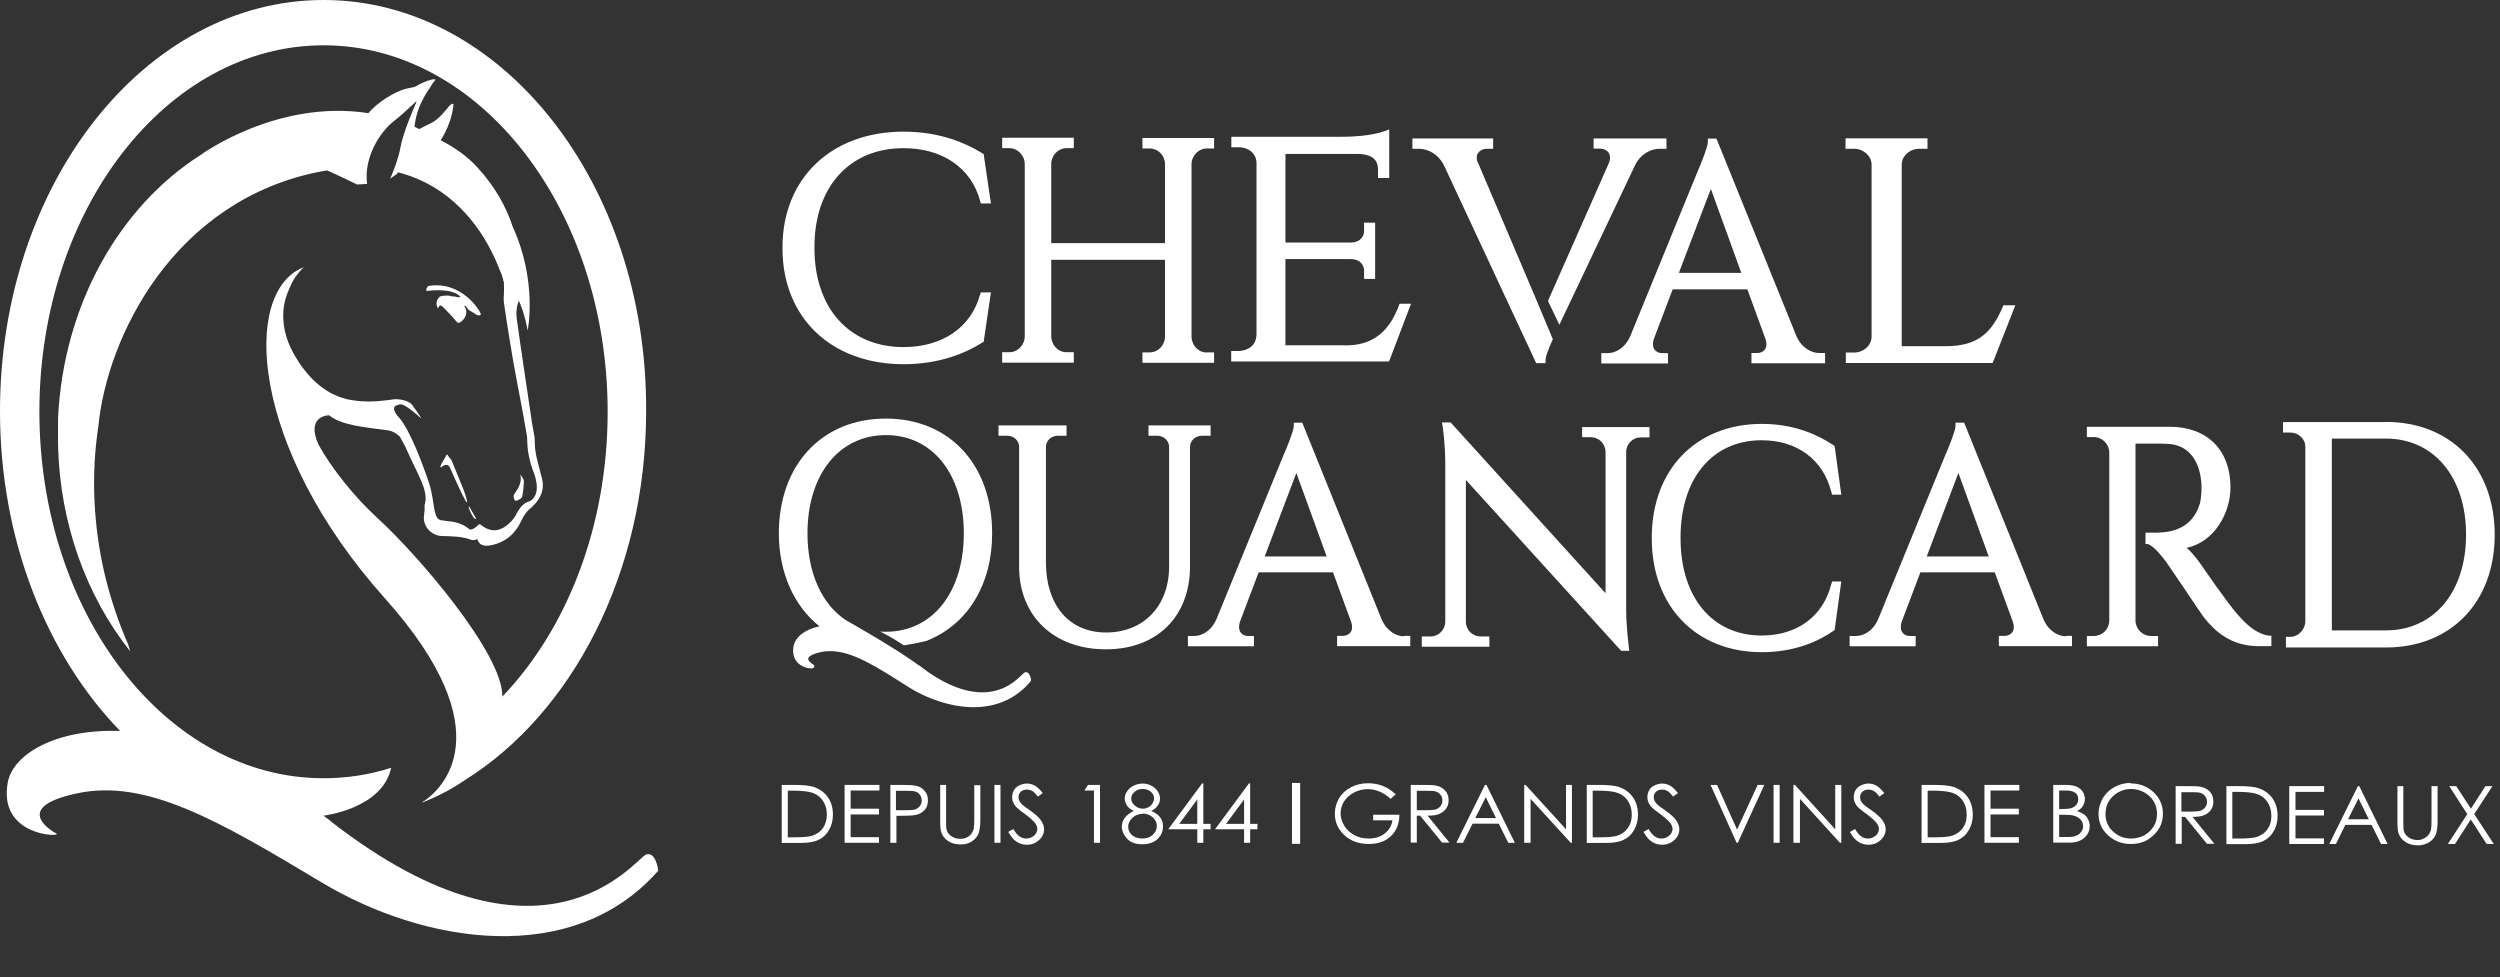<svg xmlns="http://www.w3.org/2000/svg" viewBox="0 0 165.02 64.52"><rect x="0" y="0" width="165.02" height="64.52" fill="#333333" stroke="none"/><defs><style>      .cls-1 {        fill: #fff;      }    </style></defs><g><g id="Calque_1"><g id="Calque_1-2" data-name="Calque_1"><g><path class="cls-1" d="M31.73,20.71c-.04-.2-1.27-2.21-3.47-1.83,0,0-.3.37.01.32s1.62-.16,2.11.38c-.01.07-.2.04-.33,0-.04-.01-.09-.02-.11-.04.04,0,.06.02.1.04-.07-.01-.12-.02-.12,0-.26-.09-.56-.1-.88-.01,0,0-.2.17-.22.4s.1.47.12.33c0,0,.07-.22.22-.1s.44.43.73.74c.27.31.31.46.51.32.19-.14.59-.52.25-1.06v-.02s.09-.02.16.11c.11.19.21.22.21.22.14.09.3.17.46.28,0,0,.3.1.25-.1"></path><path class="cls-1" d="M33.06,17.93c.09.23.16.47.23.72,0-.14-.06-.35-.15-.59l-.09-.14h0Z"></path><path class="cls-1" d="M34.37,31.35s.21.28.21.4-.05.95-.14,1.08c-.07.14-.3.19-.37.23s-.23-.21-.14-.42c.11-.21.56-.66.42-1.29"></path><path class="cls-1" d="M33.07,17.96c.16.43.22.69.22.69,0-.14-.06-.35-.15-.59l-.07-.11h0Z"></path><path class="cls-1" d="M42.6,56.44c-.72.33-6.76,8.63-20.71-2.18h.02c-.19-.14-.36-.27-.56-.42,0,0,3.89-.44,4.47-3.16-1.43.46-2.93.69-4.47.69-10.36,0-18.75-10.84-18.75-24.2S11.01,2.99,21.36,2.99s18.75,10.84,18.75,24.2c0,7.59-2.71,14.36-6.95,18.79.04-2.85-5.65-9.42-8.24-11.78-1.53-1.4-3.03-3.28-3.89-4.84-.88-1.94.69-1.95.69-1.95.83.68,2.4.79,3.92,1,.26.04.52.19.75.41.12.2.23.42.35.64.26.58.53,1.16.82,1.74.09.21.17.38.25.56h0c.2.46.38,1.06.23,1.54l-.02.04c.02.19.01.38-.02.61-.15.73.44,1.41,1.16,1.43.67.02,1.33.02,1.97.26.1.04.28,0,.38-.06.11.38.37.51.91.41.95-.19,1.61-.77,2-1.63.17-.38.41-.69.75-.93h.01l-.02-.02c.37-.33.83-.95.62-1.8-.32-1.35-.48-1.53-.49-2.73,0,0-.07-.37-.17-.94,0-.05-.89-5.93-1.01-6.9-.07-.58.04-.96.14-1.19.41.9.58,1.97.58,1.97,0,0,.67-3.24-.99-6.86-.42-1.29-1.15-2.62-2.3-3.88-.7-.78-1.56-1.36-2.45-1.82.79-1.26.83-2.27.84-2.35.01-.09-.12-.09-.28.09s-.66.89-1.24,1.15c-.22.1-.48.23-.73.37-.1-.05-.21-.1-.32-.15.01-.17.09-.82.43-1.57.11-.22.22-.43.33-.62.09-.14.17-.26.27-.4,0,0,.16-.3.28-.42.12-.12.06-.14-.09-.12-.15.01-.56.15-.9.33-.35.2-.23.15-.84.28-.74.16-1.97.93-2.52,1.62-6.07-.94-11.11,2.78-11.11,2.78h0c-5.33,3.41-9.03,9.87-9.38,17.38v1.73c.12,5.25,1.9,10.02,4.76,13.63-.04-.14-.07-.28-.12-.42-.64-1.47-1.17-3.03-1.56-4.66-.78-3.35-.89-6.66-.42-9.75h0c.56-5.88,4.96-14.99,14.74-16.85.12-.02.25-.04.36-.06.7.3,1.98.93,1.98.93l.66-.04c-.22-1.71.79-3.36,1.74-4.12,1.04-.82,1.62-1.52,1.51-1.27-.11.25-.88,2-1.06,3.04-.12.69-.46,1.52-.66,2l.47-.33s0-.02.02-.09c3.52.89,5.4,3.57,6.29,5.43.04.06.06.14.1.2.17.37.3.7.4.96l.07.11c.07.25.14.46.15.59.02.28.01.57,0,.79-.02.16-.02.33,0,.51.09.67.58,3.84.89,5.38s.64,3.49.64,3.49c0,0,.02.68.06.94.04.26.16.84.28,1.15s.67,1.57-.09,2.13c0,0-.04.01-.09.04h0s-.1.04-.16.06c-.32.15-.52.44-.68.73-.04.1-.1.21-.2.33h0c-.11.16-.23.28-.35.38-.74.67-1.37.37-1.66.17-.05-.02-.09-.06-.11-.09-.06-.05-.11-.06-.15-.06-.07,0-.12.11-.25.2-.04.02-.09.06-.14.09-.31.15-.22-.01-.72-.26-.1-.05-.19-.07-.27-.11-.15-.05-.3-.07-.44-.1-.21-.02-.43-.05-.7-.09-.47-.07-.44-.88-.63-1.8-.04-.2-.09-.41-.16-.62-.38-1.15-1.25-3.51-1.97-4.33-.72-.8-.11-.85-.11-.85h0s.11-.05.2-.05c.31,0,1.12.72,1.33.91v-.04c-.1-.16-.35-.54-.58-.84-.31-.38-1.12-.37-1.12-.37-.17.02-.35.05-.52.07-.87.11-1.62.11-2.27,0h-.04c-.12-.02-.23-.05-.36-.07-.04,0-.09-.02-.12-.04-.09-.02-.16-.05-.25-.07-.12-.04-.23-.09-.35-.14h0c-.19-.07-.36-.16-.53-.27h0c-.68-.41-1.27-.99-1.82-1.78-.27-.4-.49-.78-.66-1.15-.3-.66-.43-1.27-.46-1.83-.04-.74.12-1.38.35-1.9h0c.02-.07.05-.12.07-.17,0,0,0-.02.01-.02.02-.05.05-.1.07-.14,0,0,0-.02.01-.04.02-.04.05-.09.06-.12,0-.01.01-.02.02-.04.02-.04.04-.07.06-.11,0-.01.01-.02.02-.04.02-.04.04-.06.06-.1,0,0,.01-.02.02-.04.02-.04.06-.09.09-.12.27-.38.51-.59.51-.59-4.13,1.59-3.55,11.9,5.36,21.86,7.95,8.89,3.65,12.64,2.62,13.35-.05.02-.1.05-.15.09.02,0,.06-.02.09-.04-.09.06-.14.09-.14.09,1.06-.41,2-.91,2.83-1.48,7.09-4.41,11.99-13.67,11.99-24.38C42.72,12.15,33.16,0,21.36,0S0,12.15,0,27.14c0,8.53,3.1,16.13,7.93,21.11-4.23-.15-7.08,1.52-7.42,3.41-.63,3.53,3.49,3.6,3.23,3.37,0,0-3.25-1.68,1.33-2.66,4.59-.99,9.36,1.8,16.15,5.87s16.6,5.65,22.23-.77c0,0-.15-1.37-.87-1.04"></path><path class="cls-1" d="M29.12,30.85s.4-.4.59.04.75,1.69,1,2.13c.23.43.09-.22-.15-.8s-.77-1.87-.77-1.87c0,0-.05-.05-.14-.16-.07-.11-.14-.26-.19-.14-.05.14-.52.82-.36.79"></path><path class="cls-1" d="M30.96,33.58s.21.53.35.63.16.07,0-.19-.35-.61-.35-.61c0,0-.05.07,0,.16"></path><path class="cls-1" d="M51.6,55.63v-3.82h.83c.59,0,1.04.05,1.31.14.38.14.69.36.91.68s.33.7.33,1.15c0,.38-.09.72-.26,1.01-.17.3-.4.51-.68.64-.27.14-.67.21-1.16.21h-1.29ZM51.98,55.27h.47c.56,0,.94-.04,1.15-.1.3-.1.54-.26.72-.51.17-.25.26-.54.26-.89,0-.37-.1-.68-.28-.94-.19-.26-.44-.44-.78-.53-.25-.07-.67-.11-1.24-.11h-.28v3.09h-.01Z"></path><polygon class="cls-1" points="55.75 51.81 58.05 51.81 58.05 52.18 56.15 52.18 56.15 53.38 58.02 53.38 58.02 53.76 56.15 53.76 56.15 55.26 58.02 55.26 58.02 55.63 55.75 55.63 55.75 51.81"></polygon><path class="cls-1" d="M58.74,51.81h.8c.46,0,.77.02.93.06.23.05.42.16.56.33.15.17.22.37.22.63s-.07.47-.21.63c-.14.16-.33.27-.58.33-.19.04-.52.06-1.01.06h-.28v1.78h-.4v-3.82h-.02ZM59.14,52.18v1.3h.68c.27,0,.47-.01.61-.06.12-.05.22-.12.3-.23s.11-.22.11-.36-.04-.25-.11-.35c-.07-.11-.17-.19-.28-.22-.12-.05-.31-.06-.58-.06h-.72Z"></path><path class="cls-1" d="M62.05,51.81h.4v2.31c0,.27,0,.44.01.51.02.15.06.27.14.38.07.1.19.19.33.26.15.07.3.1.46.1.14,0,.26-.02.38-.07.12-.05.22-.12.31-.22s.14-.21.19-.35c.02-.1.04-.3.04-.59v-2.31h.4v2.31c0,.35-.04.62-.1.83-.07.21-.21.4-.42.54-.21.16-.47.23-.77.23-.32,0-.61-.07-.83-.22-.23-.15-.38-.35-.46-.58-.05-.15-.07-.42-.07-.8v-2.31h0Z"></path><rect class="cls-1" x="65.64" y="51.81" width=".4" height="3.82"></rect><path class="cls-1" d="M66.54,54.92l.35-.2c.23.42.52.63.83.63.14,0,.26-.02.38-.09.12-.06.21-.14.27-.23.06-.1.1-.21.1-.32,0-.12-.05-.25-.14-.37-.12-.17-.36-.37-.69-.62-.33-.23-.54-.42-.62-.52-.15-.19-.21-.37-.21-.58,0-.16.04-.32.12-.46s.2-.25.36-.32c.15-.07.32-.12.49-.12.19,0,.37.05.53.14s.33.25.52.49l-.32.23c-.15-.19-.28-.32-.38-.37-.11-.06-.22-.09-.35-.09-.16,0-.3.05-.4.14-.1.1-.15.21-.15.35,0,.09.01.16.05.25.04.07.1.16.2.26.05.05.22.17.52.38.35.25.58.46.72.66.12.19.2.38.2.57,0,.27-.11.52-.33.72-.22.2-.49.31-.8.31-.25,0-.47-.06-.67-.19-.2-.12-.38-.33-.54-.62"></path><polygon class="cls-1" points="71.82 51.81 72.61 51.81 72.61 55.63 72.21 55.63 72.21 52.18 71.58 52.18 71.82 51.81"></polygon><path class="cls-1" d="M76.02,53.54c.27.12.47.27.58.44.11.16.17.35.17.56,0,.3-.1.56-.3.78-.25.27-.61.41-1.06.41s-.78-.12-1.01-.36c-.22-.25-.35-.51-.35-.8,0-.21.06-.41.19-.58.12-.17.32-.32.59-.46-.2-.1-.35-.22-.44-.36-.1-.15-.15-.3-.15-.46s.05-.33.16-.48c.1-.16.25-.28.43-.37.19-.09.38-.14.59-.14s.41.05.58.14.32.22.42.37c.1.16.15.32.15.49s-.05.32-.15.46c-.1.14-.23.25-.43.35M75.44,53.72c-.27,0-.51.09-.69.26s-.28.37-.28.59c0,.14.04.27.12.4.07.12.19.22.33.28s.31.1.49.1c.3,0,.52-.09.69-.25.17-.16.26-.36.26-.58s-.09-.41-.27-.57c-.19-.16-.41-.25-.66-.25M75.43,52.08c-.22,0-.41.06-.54.19-.15.12-.22.27-.22.44s.07.32.23.46c.16.14.33.21.54.21.14,0,.26-.04.37-.1.12-.06.21-.15.27-.26.06-.11.1-.22.1-.32,0-.15-.06-.3-.2-.42-.14-.14-.32-.2-.57-.2"></path><path class="cls-1" d="M79.34,51.71h.09v2.67h.48v.36h-.48v.89h-.4v-.89h-1.92l2.24-3.03h-.01ZM79.03,54.38v-1.61l-1.19,1.61h1.19Z"></path><path class="cls-1" d="M82.43,51.71h.09v2.67h.48v.36h-.48v.89h-.4v-.89h-1.92l2.24-3.03h-.01ZM82.12,54.38v-1.61l-1.19,1.61h1.19Z"></path><path class="cls-1" d="M92.1,52.45l-.31.28c-.22-.21-.47-.37-.73-.48-.27-.11-.53-.16-.78-.16-.31,0-.62.07-.9.22s-.51.35-.66.59c-.16.25-.23.52-.23.8s.09.56.25.82.38.46.67.61c.28.15.59.22.94.22.41,0,.77-.11,1.05-.33.28-.22.46-.51.51-.87h-1.27v-.37h1.73c0,.59-.19,1.06-.56,1.41-.36.35-.85.52-1.46.52-.74,0-1.32-.25-1.75-.72-.33-.37-.49-.8-.49-1.29,0-.36.1-.7.28-1.01s.46-.56.79-.73.7-.26,1.12-.26c.35,0,.66.06.96.17.3.11.59.31.88.57"></path><path class="cls-1" d="M93.12,51.81h.8c.44,0,.74.01.9.05.23.05.43.16.58.33s.22.38.22.63c0,.21-.05.4-.16.54-.1.16-.25.27-.44.36-.19.09-.46.12-.79.12l1.45,1.78h-.49l-1.45-1.78h-.22v1.78h-.4s0-3.82,0-3.82ZM93.52,52.18v1.3h.69c.27,0,.47-.02.59-.06.12-.05.22-.12.3-.23s.11-.22.11-.36-.04-.25-.11-.35c-.07-.1-.17-.17-.28-.22-.12-.05-.32-.06-.59-.06h-.7,0Z"></path><path class="cls-1" d="M98.12,51.81l1.87,3.82h-.43l-.63-1.26h-1.73l-.63,1.26h-.44l1.89-3.82h.11ZM98.07,52.62l-.69,1.38h1.37l-.68-1.38Z"></path><polygon class="cls-1" points="100.61 55.63 100.61 51.81 100.7 51.81 103.37 54.74 103.37 51.81 103.76 51.81 103.76 55.63 103.68 55.63 101.03 52.73 101.03 55.63 100.61 55.63"></polygon><path class="cls-1" d="M104.74,55.63v-3.82h.83c.59,0,1.04.05,1.31.14.38.14.69.36.91.68s.33.7.33,1.15c0,.38-.09.72-.26,1.01-.17.3-.4.51-.68.64-.27.14-.67.21-1.16.21h-1.29ZM105.12,55.27h.46c.56,0,.94-.04,1.15-.1.3-.1.54-.26.72-.51s.26-.54.26-.89c0-.37-.1-.68-.28-.94s-.44-.44-.78-.53c-.25-.07-.67-.11-1.24-.11h-.28v3.09h0Z"></path><path class="cls-1" d="M108.47,54.92l.35-.2c.23.42.52.63.83.63.14,0,.26-.02.38-.09s.21-.14.27-.23c.06-.1.1-.21.1-.32,0-.12-.05-.25-.14-.37-.12-.17-.36-.37-.69-.62-.33-.23-.54-.42-.62-.52-.14-.19-.21-.37-.21-.58,0-.16.04-.32.12-.46s.2-.25.36-.32c.15-.07.32-.12.49-.12.19,0,.37.05.53.14s.33.26.52.49l-.32.23c-.15-.19-.28-.32-.38-.37-.11-.06-.22-.09-.35-.09-.16,0-.3.05-.4.14-.1.1-.15.21-.15.35,0,.09.01.16.05.25.04.07.1.16.2.26.05.05.22.17.52.38.35.25.58.46.72.66.12.19.2.38.2.57,0,.27-.11.52-.33.72-.22.2-.49.31-.8.31-.25,0-.47-.06-.67-.19-.2-.12-.38-.33-.54-.62"></path><polygon class="cls-1" points="112.91 51.81 113.34 51.81 114.66 54.76 116.02 51.81 116.46 51.81 114.71 55.63 114.63 55.63 112.91 51.81"></polygon><rect class="cls-1" x="117.07" y="51.81" width=".4" height="3.82"></rect><polygon class="cls-1" points="118.38 55.63 118.38 51.81 118.48 51.81 121.14 54.74 121.14 51.81 121.54 51.81 121.54 55.63 121.45 55.63 118.81 52.73 118.81 55.63 118.38 55.63"></polygon><path class="cls-1" d="M122.1,54.92l.35-.2c.23.42.52.63.83.63.14,0,.26-.02.38-.09s.21-.14.27-.23c.06-.1.09-.21.09-.32,0-.12-.05-.25-.14-.37-.12-.17-.36-.37-.69-.62-.33-.23-.54-.42-.62-.52-.14-.19-.21-.37-.21-.58,0-.16.04-.32.12-.46s.2-.25.36-.32c.15-.07.32-.12.49-.12.19,0,.37.05.53.14s.33.26.52.49l-.32.23c-.15-.19-.28-.32-.38-.37-.11-.06-.22-.09-.35-.09-.16,0-.3.05-.4.14-.1.1-.15.21-.15.35,0,.09.01.16.05.25.04.07.1.16.2.26.05.05.22.17.52.38.35.25.58.46.72.66.12.19.2.38.2.57,0,.27-.11.52-.33.72-.22.2-.49.31-.8.31-.25,0-.47-.06-.67-.19-.2-.12-.38-.33-.54-.62"></path><path class="cls-1" d="M126.84,55.63v-3.82h.83c.59,0,1.04.05,1.31.14.38.14.69.36.91.68s.33.7.33,1.15c0,.38-.09.72-.26,1.01-.17.3-.4.51-.68.64-.27.14-.67.21-1.16.21h-1.29ZM127.22,55.27h.47c.56,0,.94-.04,1.15-.1.3-.1.54-.26.72-.51s.26-.54.26-.89c0-.37-.1-.68-.28-.94s-.44-.44-.78-.53c-.25-.07-.67-.11-1.24-.11h-.28v3.09h-.01Z"></path><polygon class="cls-1" points="130.99 51.81 133.29 51.81 133.29 52.18 131.39 52.18 131.39 53.38 133.26 53.38 133.26 53.76 131.39 53.76 131.39 55.26 133.26 55.26 133.26 55.63 130.99 55.63 130.99 51.81"></polygon><path class="cls-1" d="M135.54,51.81h.79c.32,0,.56.04.73.11s.31.19.41.33.15.31.15.49c0,.17-.05.32-.14.47-.09.14-.21.25-.38.33.21.06.37.15.48.23s.2.2.26.33c.06.12.1.27.1.42,0,.31-.12.57-.36.78-.23.21-.56.32-.95.32h-1.1v-3.82h.01ZM135.92,52.18v1.22h.22c.28,0,.48-.02.62-.07s.23-.12.31-.23.11-.22.11-.36c0-.17-.06-.31-.2-.41-.12-.1-.33-.15-.62-.15h-.47.02ZM135.92,53.79v1.46h.49c.3,0,.51-.02.64-.09.14-.05.25-.14.33-.26.09-.11.12-.25.12-.37,0-.17-.06-.32-.17-.44-.11-.12-.27-.21-.48-.26-.14-.04-.37-.05-.72-.05h-.22,0Z"></path><path class="cls-1" d="M140.63,51.71c.61,0,1.11.2,1.52.58s.62.87.62,1.42-.2,1.04-.62,1.42c-.41.4-.9.58-1.5.58s-1.1-.2-1.51-.58-.62-.85-.62-1.41c0-.37.1-.7.28-1.03.19-.31.44-.56.77-.74.32-.17.67-.27,1.05-.27M140.66,52.08c-.3,0-.58.07-.84.22s-.47.35-.62.59-.22.53-.22.84c0,.46.16.84.49,1.15.33.31.73.47,1.2.47.31,0,.59-.07.87-.21.26-.15.47-.35.62-.59s.22-.53.22-.83-.07-.58-.22-.83c-.15-.25-.36-.44-.63-.59s-.56-.22-.85-.22"></path><path class="cls-1" d="M143.6,51.89h.8c.44,0,.74.01.9.05.23.05.43.16.58.33s.22.38.22.63c0,.21-.05.4-.15.54-.1.16-.25.27-.44.36-.19.09-.46.12-.79.12l1.45,1.78h-.49l-1.45-1.78h-.22v1.78h-.4v-3.82h-.01ZM143.99,52.27v1.3h.69c.27,0,.47-.02.59-.06.12-.05.22-.12.3-.23s.11-.22.11-.36-.04-.25-.11-.35c-.07-.1-.17-.17-.28-.22-.12-.05-.31-.06-.59-.06h-.7,0Z"></path><path class="cls-1" d="M146.96,55.71v-3.82h.83c.59,0,1.04.05,1.31.14.38.14.69.36.91.68s.33.7.33,1.15c0,.38-.09.72-.26,1.01-.17.3-.4.51-.68.64-.27.14-.67.21-1.16.21h-1.29ZM147.34,55.35h.46c.56,0,.94-.04,1.15-.1.3-.1.54-.26.72-.51s.26-.54.26-.89c0-.37-.1-.68-.28-.94s-.44-.44-.78-.53c-.25-.07-.67-.11-1.24-.11h-.28v3.09h0Z"></path><polygon class="cls-1" points="151.11 51.89 153.41 51.89 153.41 52.27 151.52 52.27 151.52 53.46 153.4 53.46 153.4 53.83 151.52 53.83 151.52 55.34 153.4 55.34 153.4 55.71 151.11 55.71 151.11 51.89"></polygon><path class="cls-1" d="M155.73,51.89l1.87,3.82h-.43l-.63-1.26h-1.73l-.62,1.26h-.44l1.89-3.82h.1ZM155.68,52.7l-.69,1.38h1.37l-.68-1.38Z"></path><path class="cls-1" d="M158.24,51.89h.4v2.31c0,.27,0,.44.01.51.02.15.06.27.14.38.07.1.19.19.33.26.15.07.3.1.46.1.14,0,.26-.02.38-.09.12-.05.22-.12.31-.22s.14-.21.19-.35c.02-.1.04-.3.04-.59v-2.31h.4v2.31c0,.35-.04.62-.1.83-.07.21-.21.4-.42.54s-.47.23-.77.23c-.32,0-.61-.07-.83-.22-.23-.15-.38-.35-.46-.58-.05-.15-.07-.42-.07-.8v-2.31h0Z"></path><polygon class="cls-1" points="161.67 51.89 162.13 51.89 163.1 53.38 164.06 51.89 164.52 51.89 163.32 53.74 164.61 55.71 164.14 55.71 163.09 54.09 162.05 55.71 161.58 55.71 162.86 53.74 161.67 51.89"></polygon><rect class="cls-1" x="85.28" y="51.68" width=".54" height="4.02"></rect><path class="cls-1" d="M75.81,28.08v.68h.56c.44,0,.79.31.8.73v7.9c0,2.61-1.68,4.36-4.16,4.36s-3.97-1.85-3.97-4.62v-7.64c.01-.42.36-.73.8-.73h.56v-.68h-4.49v.68h.56c.46,0,.8.32.8.75v7.91c0,3.25,2.3,5.44,5.72,5.44s5.56-2.2,5.56-5.47v-7.91c.02-.42.37-.72.8-.72h.56v-.68h-4.13.02Z"></path><path class="cls-1" d="M92.68,42c-.48,0-1.12-.3-1.48-1.11l-5.24-12.99h-.56v.23c0,.28-.43,1.36-.7,1.97l-4.4,10.76c-.36.83-1,1.12-1.48,1.12h-.41v.68h4.36v-.68h-.41c-.2,0-.38-.1-.48-.25-.11-.17-.12-.41-.04-.67l1.24-3.28h4.91l1.19,3.25c.1.27.09.52-.02.69-.1.15-.3.25-.49.25h-.41v.68h4.83v-.68h-.4ZM83.48,36.73l2.09-5.51,2,5.51h-4.1.01Z"></path><path class="cls-1" d="M104.43,28.18v.68h.59c.52,0,.95.43.96.98v9.32l-10.23-11.28h-.57l.05.28s.17,1.14.17,2.46v10.41c0,.54-.44.98-.96.98h-.59v.68h4.46v-.68h-.59c-.52,0-.95-.42-.96-.96v-9.37l10.25,11.28h.54l-.04-.27c-.01-.14-.17-1.32-.17-2.52v-10.34c.01-.54.44-.96.96-.96h.58v-.68h-4.46.01Z"></path><path class="cls-1" d="M136.37,42c-.48,0-1.12-.3-1.48-1.11l-5.24-12.99h-.57v.23c0,.28-.43,1.36-.7,1.97l-4.4,10.76c-.36.83-1,1.12-1.48,1.12h-.41v.68h4.36v-.68h-.41c-.2,0-.38-.1-.48-.25-.11-.17-.12-.41-.04-.67l1.24-3.28h4.91l1.19,3.25c.1.27.09.52-.02.69-.1.15-.3.25-.49.25h-.41v.68h4.83v-.68h-.4.01ZM127.18,36.73l2.09-5.51,2,5.51h-4.1.01Z"></path><path class="cls-1" d="M149.85,41.97c-.84-.1-1.46-.62-2.16-1.42-.73-.83-2.39-3.26-2.41-3.29-.22-.32-.57-.77-.94-1.1,1.82-.38,2.89-2.29,2.89-3.99,0-2.47-1.54-4-4.02-4h-5.46v.68h.47c.54,0,1,.46,1.01,1.01v11.11c-.01.57-.46,1.01-1.01,1.01h-.47v.68h4.7v-.68h-.48c-.54,0-1-.46-1.01-1.01v-11.69h1.06c.43,0,.8,0,1.11.02,1.32.07,2.14,1.12,2.19,2.82,0,.42-.04.87-.11,1.12-.51,1.66-1.84,1.89-2.81,1.92h-.78v.74l.19.02c.42.21.8.68,1.16,1.15.06.07.54.8.94,1.38l.05.07c.7,1.05,1.43,2.13,1.56,2.29.69.85,1.73,1.84,3.56,1.84h.85v-.69h-.1.02Z"></path><path class="cls-1" d="M157.5,27.86h-6.8v.69h.47c.54,0,1,.42,1,.93v11.51c0,.58-.47,1.05-1.01,1.05h-.27v.7h6.59c4.3,0,7.19-2.99,7.19-7.44s-2.89-7.45-7.19-7.45M157.5,41.61h-3.58v-12.66h3.58c3.15,0,5.28,2.55,5.28,6.34s-2.13,6.32-5.28,6.32"></path><path class="cls-1" d="M120.88,38.55c-.53,2.13-2.25,3.4-4.6,3.4-3.25,0-5.35-2.52-5.35-6.41v-.07c0-3.89,2.1-6.41,5.35-6.41,2.34,0,4.05,1.27,4.6,3.4l.05.19h.61l-.44-3.21-.09-.06c-.94-.63-2.51-1.4-4.71-1.4-4.35,0-7.27,3.02-7.27,7.51v.05c0,4.49,2.92,7.51,7.27,7.51,2.2,0,3.78-.75,4.71-1.4l.09-.06.44-3.21h-.61s-.05.19-.05.19Z"></path><path class="cls-1" d="M68.06,44.89s-.06-.52-.33-.52c-.04,0-.09,0-.12.04-.04.02-.09.06-.17.15-.35.33-1.16,1.14-2.6,1.14-1.24,0-2.64-.59-4.16-1.77h-.01c-1.52-1.12-4.51-2.81-4.76-2.95l-.04-.02c-1.63-1.06-2.57-3.15-2.57-5.75,0-3.88,2.08-6.49,5.18-6.49s5.14,2.61,5.14,6.49-2.06,6.49-5.14,6.49c-.12,0-.25,0-.38-.01.67.33,1.22.68,1.56.91.72-.11,1.31-.25,1.43-.28h.02c2.74-1.05,4.38-3.71,4.38-7.11,0-4.54-2.82-7.58-7.02-7.58s-7.06,3.04-7.06,7.58c0,2.56.98,4.78,2.68,6.13-.94.2-1.59.69-1.71,1.32-.07.41,0,.74.2,1,.28.36.74.46.96.46.06,0,.16,0,.2-.09l.02-.09-.06-.06h0c-.12-.07-.37-.26-.35-.41,0-.07.11-.26.8-.42.21-.05.43-.07.66-.07,1.45,0,3.05,1.03,5.08,2.32,1.37.88,2.97,1.38,4.38,1.38,1.54,0,2.84-.59,3.76-1.71l.02-.04v-.05h.01Z"></path><path class="cls-1" d="M79.66,23.27c-.56,0-1-.47-1.01-1.05v-11.37c0-.58.47-1.05,1.01-1.05h.48v-.69h-4.73v.69h.48c.54,0,.99.44,1.01,1.01v5.24h-7.51v-5.23c.01-.58.46-1.04,1.01-1.04h.48v-.69h-4.73v.69h.48c.54,0,1,.47,1.01,1.04v11.38c0,.58-.47,1.05-1.01,1.05h-.48v.69h4.73v-.69h-.48c-.56,0-1-.47-1.01-1.05v-5.05h7.51v5.07c-.01.58-.46,1.04-1.01,1.04h-.48v.69h4.73v-.69h-.48Z"></path><path class="cls-1" d="M97.55,10.75c-.11-.27-.1-.52.04-.68.11-.15.32-.25.53-.25h.44v-.68h-5.33v.68h.43c.54,0,1.26.3,1.66,1.11l6.08,13.04h.62v-.25c0-.16.17-.64.47-1.31v-.04l-1.21-2.89-3.72-8.74h-.01Z"></path><path class="cls-1" d="M105.19,9.13v.68h.44c.22,0,.42.1.54.25.12.17.14.41.04.68l-4.03,9.12.75,1.58,4.99-10.52c.4-.82,1.11-1.1,1.64-1.1h.44v-.68h-4.83Z"></path><path class="cls-1" d="M120.08,23.3c-.48,0-1.14-.3-1.5-1.11l-5.28-13.04h-.57v.25c0,.28-.43,1.36-.7,1.98l-4.42,10.81c-.37.83-1.01,1.12-1.5,1.12h-.41v.68h4.4v-.68h-.41c-.2,0-.38-.1-.49-.25-.11-.17-.12-.41-.04-.67l1.25-3.29h4.93l1.19,3.26c.1.27.09.52-.02.69-.1.15-.3.25-.49.25h-.41v.68h4.86v-.68h-.4.01ZM110.82,18.01l2.11-5.54,2.01,5.54h-4.13Z"></path><path class="cls-1" d="M132.23,20.17l-.06.15c-.69,1.56-1.54,2.53-3.71,2.53h-2.93v-11.98c0-.58.53-1.05,1.16-1.05h.54v-.69h-5.41v.69h.56c.63,0,1.15.47,1.16,1.04v11.36c0,.58-.53,1.05-1.16,1.05h-.54v.69h9.69l1.5-3.81h-.79Z"></path><path class="cls-1" d="M64.69,19.45c-.59,2.16-2.48,3.46-5.05,3.46-3.57,0-5.88-2.56-5.88-6.53v-.07c0-3.97,2.31-6.53,5.88-6.53,2.57,0,4.46,1.3,5.05,3.46l.05.19h.67l-.48-3.26-.1-.06c-1.03-.64-2.76-1.42-5.18-1.42-4.78,0-8,3.08-8,7.65v.05c0,4.57,3.21,7.65,8,7.65,2.42,0,4.15-.77,5.18-1.42l.1-.06.48-3.26h-.67l-.05.19v-.02Z"></path><path class="cls-1" d="M92.36,20.11c-1.05,2.92-3.16,2.68-3.95,2.68h-3.56v-5.69h4.29c.79,0,.9.59.9.72v.59h.73v-3.71h-.73v.59c0,.14-.11.72-.9.72h-4.29v-5.85h4.73c1.4,0,1.38.8,1.38,1.1v.49h.74v-3.21c-1.12.49-2.71.49-3.36.49h-7.06v.69h.47c.68,0,1.19.43,1.19,1.05v11.28c0,1.01-.94,1.12-1.21,1.12h-.46v.69h10.42l1.45-3.81h-.75l-.02.02Z"></path></g></g></g></g></svg>
